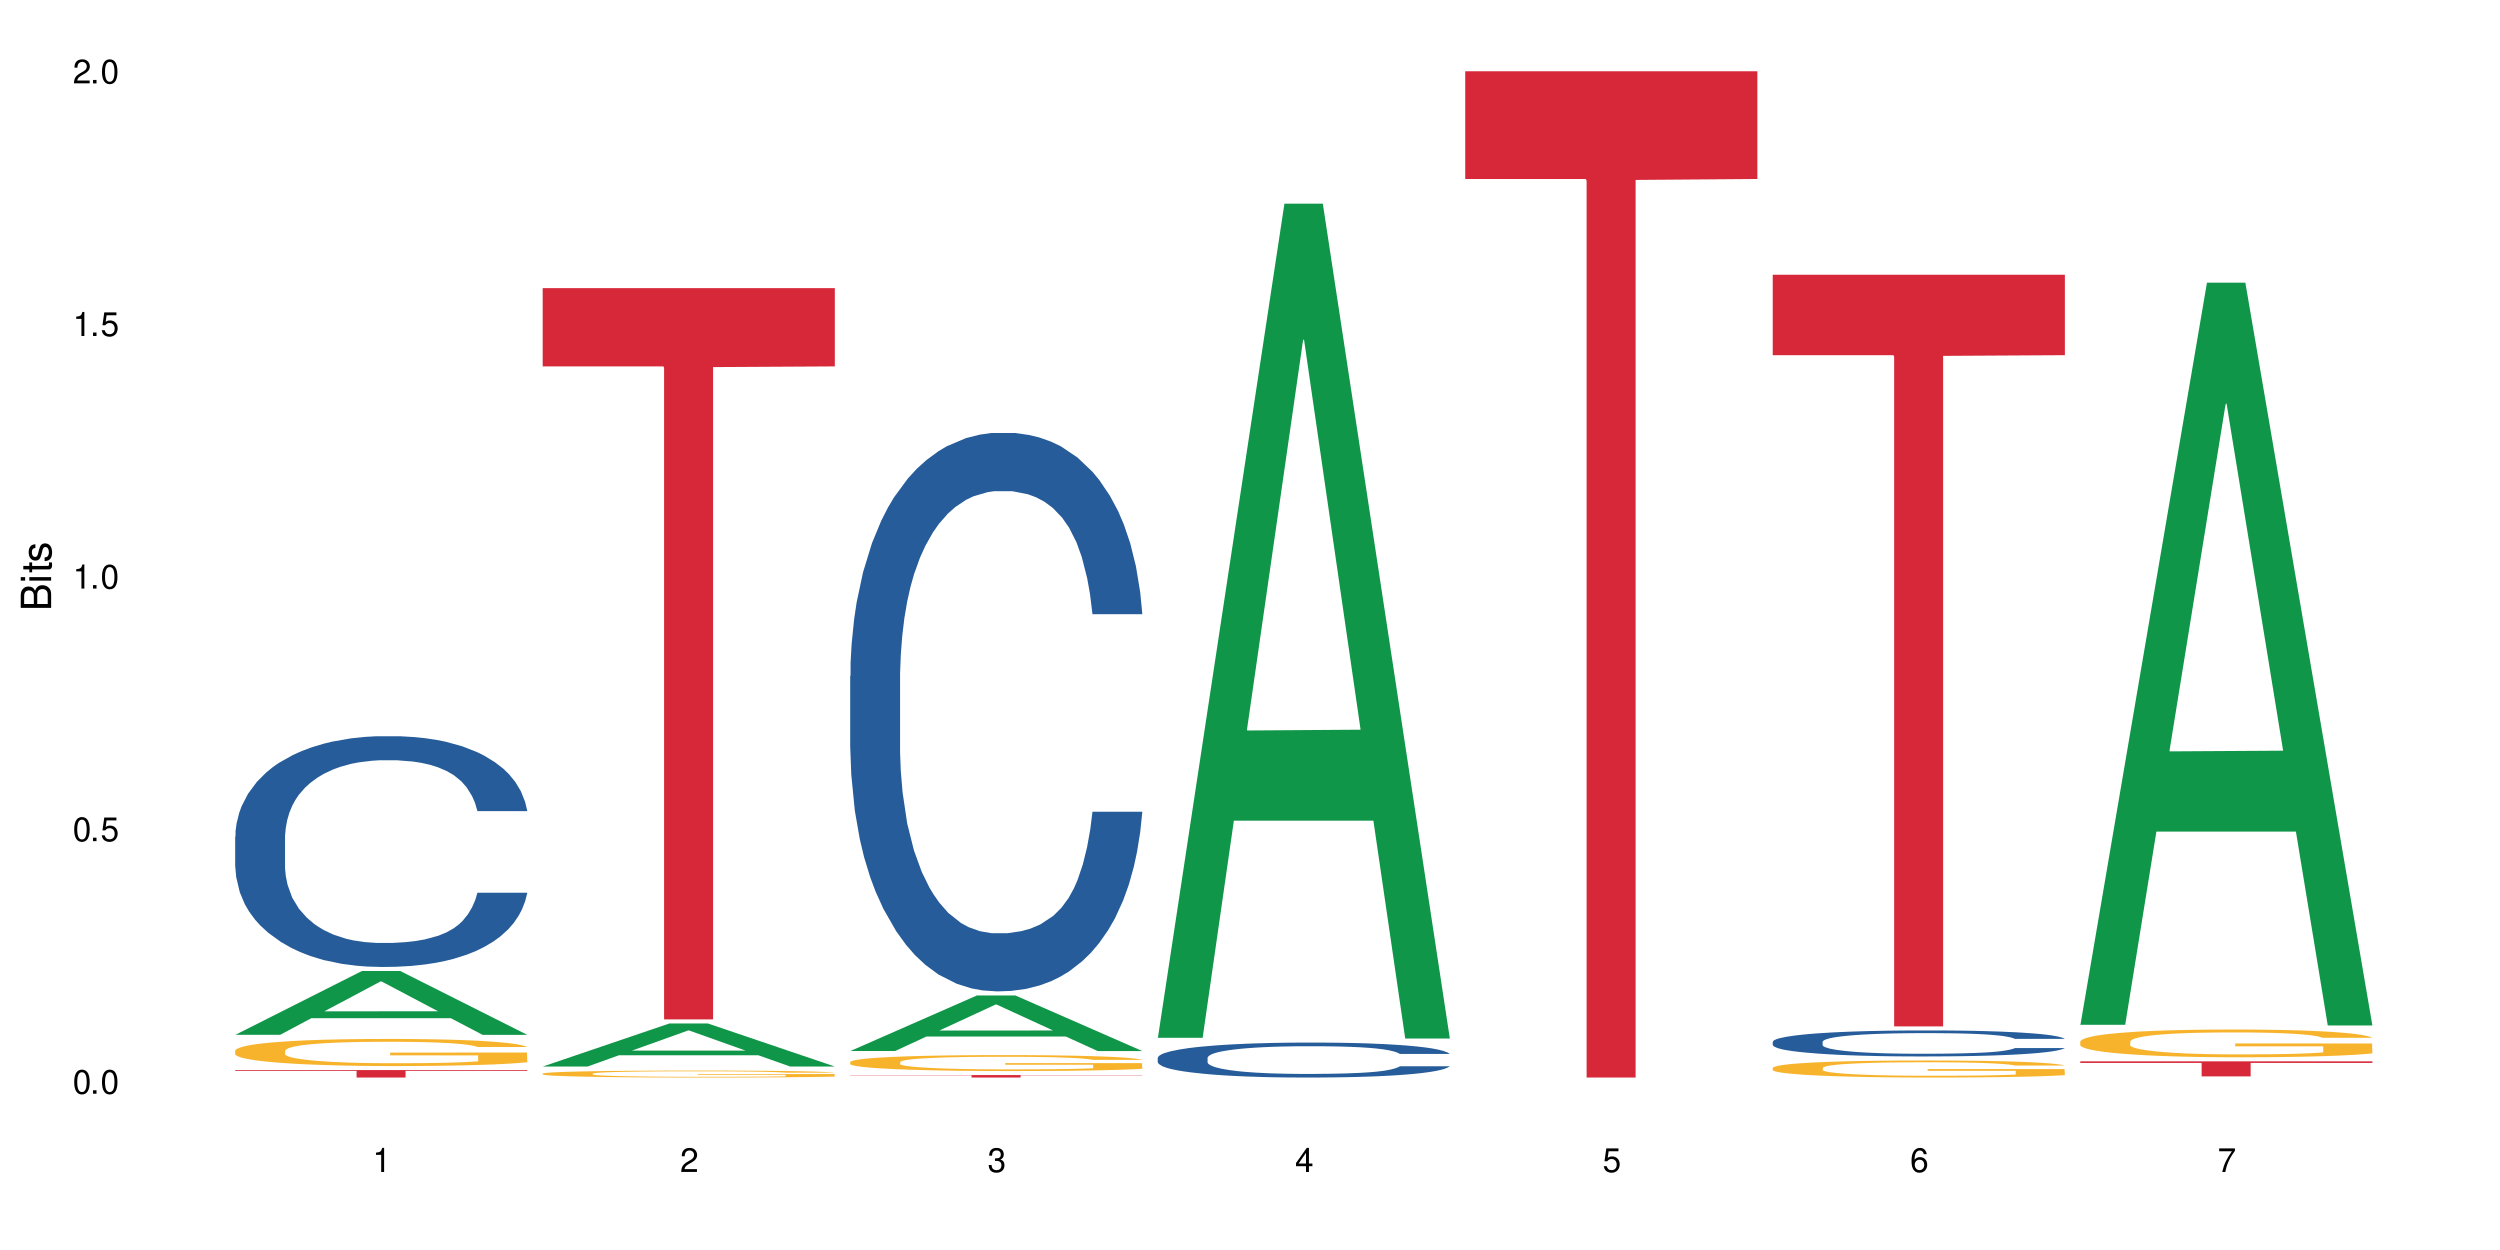 <?xml version="1.0" encoding="UTF-8"?>
<svg xmlns="http://www.w3.org/2000/svg" xmlns:xlink="http://www.w3.org/1999/xlink" width="720" height="360" viewBox="0 0 720 360">
<defs>
<g>
<g id="glyph-0-0">
</g>
<g id="glyph-0-1">
<path d="M 2.641 -6.938 C 2 -6.938 1.422 -6.656 1.078 -6.172 C 0.641 -5.562 0.406 -4.641 0.406 -3.359 C 0.406 -1.016 1.188 0.219 2.641 0.219 C 4.078 0.219 4.859 -1.016 4.859 -3.297 C 4.859 -4.641 4.656 -5.547 4.203 -6.172 C 3.844 -6.656 3.281 -6.938 2.641 -6.938 Z M 2.641 -6.188 C 3.547 -6.188 4 -5.25 4 -3.375 C 4 -1.406 3.562 -0.484 2.625 -0.484 C 1.734 -0.484 1.281 -1.438 1.281 -3.344 C 1.281 -5.25 1.734 -6.188 2.641 -6.188 Z M 2.641 -6.188 "/>
</g>
<g id="glyph-0-2">
<path d="M 1.828 -1 L 0.828 -1 L 0.828 0 L 1.828 0 Z M 1.828 -1 "/>
</g>
<g id="glyph-0-3">
<path d="M 4.562 -6.797 L 1.062 -6.797 L 0.547 -3.094 L 1.328 -3.094 C 1.719 -3.562 2.047 -3.734 2.578 -3.734 C 3.484 -3.734 4.062 -3.109 4.062 -2.094 C 4.062 -1.125 3.484 -0.531 2.578 -0.531 C 1.828 -0.531 1.375 -0.906 1.188 -1.672 L 0.328 -1.672 C 0.453 -1.109 0.547 -0.844 0.75 -0.594 C 1.125 -0.078 1.828 0.219 2.594 0.219 C 3.969 0.219 4.922 -0.781 4.922 -2.219 C 4.922 -3.562 4.031 -4.484 2.719 -4.484 C 2.25 -4.484 1.859 -4.359 1.469 -4.062 L 1.734 -5.969 L 4.562 -5.969 Z M 4.562 -6.797 "/>
</g>
<g id="glyph-0-4">
<path d="M 2.484 -4.938 L 2.484 0 L 3.328 0 L 3.328 -6.938 L 2.766 -6.938 C 2.469 -5.875 2.281 -5.734 0.984 -5.562 L 0.984 -4.938 Z M 2.484 -4.938 "/>
</g>
<g id="glyph-0-5">
<path d="M 4.859 -0.828 L 1.281 -0.828 C 1.359 -1.406 1.672 -1.781 2.5 -2.281 L 3.469 -2.828 C 4.406 -3.344 4.906 -4.062 4.906 -4.906 C 4.906 -5.484 4.672 -6.031 4.266 -6.406 C 3.859 -6.766 3.375 -6.938 2.719 -6.938 C 1.859 -6.938 1.219 -6.625 0.844 -6.031 C 0.609 -5.672 0.5 -5.234 0.484 -4.531 L 1.328 -4.531 C 1.359 -5.016 1.406 -5.281 1.531 -5.516 C 1.75 -5.938 2.188 -6.203 2.703 -6.203 C 3.469 -6.203 4.031 -5.641 4.031 -4.891 C 4.031 -4.344 3.719 -3.859 3.125 -3.516 L 2.234 -3 C 0.812 -2.172 0.406 -1.531 0.328 -0.016 L 4.859 -0.016 Z M 4.859 -0.828 "/>
</g>
<g id="glyph-0-6">
<path d="M 2.125 -3.188 L 2.578 -3.188 C 3.5 -3.188 3.984 -2.766 3.984 -1.922 C 3.984 -1.062 3.469 -0.531 2.594 -0.531 C 1.656 -0.531 1.203 -1 1.156 -2.016 L 0.312 -2.016 C 0.344 -1.453 0.438 -1.094 0.609 -0.781 C 0.953 -0.109 1.625 0.219 2.547 0.219 C 3.953 0.219 4.859 -0.625 4.859 -1.938 C 4.859 -2.828 4.516 -3.297 3.703 -3.594 C 4.344 -3.844 4.656 -4.328 4.656 -5.031 C 4.656 -6.219 3.875 -6.938 2.578 -6.938 C 1.203 -6.938 0.484 -6.172 0.453 -4.703 L 1.297 -4.703 C 1.312 -5.125 1.344 -5.359 1.453 -5.578 C 1.641 -5.969 2.062 -6.203 2.594 -6.203 C 3.344 -6.203 3.797 -5.75 3.797 -5 C 3.797 -4.516 3.609 -4.219 3.25 -4.047 C 3.016 -3.953 2.703 -3.922 2.125 -3.906 Z M 2.125 -3.188 "/>
</g>
<g id="glyph-0-7">
<path d="M 3.141 -1.672 L 3.141 0 L 3.984 0 L 3.984 -1.672 L 4.984 -1.672 L 4.984 -2.438 L 3.984 -2.438 L 3.984 -6.938 L 3.359 -6.938 L 0.266 -2.578 L 0.266 -1.672 Z M 3.141 -2.438 L 1 -2.438 L 3.141 -5.5 Z M 3.141 -2.438 "/>
</g>
<g id="glyph-0-8">
<path d="M 4.781 -5.125 C 4.609 -6.266 3.891 -6.938 2.844 -6.938 C 2.094 -6.938 1.422 -6.578 1.031 -5.953 C 0.594 -5.266 0.406 -4.422 0.406 -3.172 C 0.406 -2 0.578 -1.25 0.984 -0.641 C 1.359 -0.078 1.953 0.219 2.703 0.219 C 3.984 0.219 4.922 -0.75 4.922 -2.094 C 4.922 -3.375 4.062 -4.281 2.844 -4.281 C 2.172 -4.281 1.641 -4.031 1.281 -3.516 C 1.281 -5.234 1.828 -6.188 2.797 -6.188 C 3.391 -6.188 3.797 -5.797 3.938 -5.125 Z M 2.734 -3.531 C 3.547 -3.531 4.062 -2.953 4.062 -2.031 C 4.062 -1.156 3.484 -0.531 2.703 -0.531 C 1.922 -0.531 1.328 -1.188 1.328 -2.078 C 1.328 -2.938 1.906 -3.531 2.734 -3.531 Z M 2.734 -3.531 "/>
</g>
<g id="glyph-0-9">
<path d="M 4.984 -6.797 L 0.438 -6.797 L 0.438 -5.969 L 4.109 -5.969 C 2.5 -3.656 1.828 -2.234 1.328 0 L 2.219 0 C 2.594 -2.172 3.453 -4.047 4.984 -6.094 Z M 4.984 -6.797 "/>
</g>
<g id="glyph-1-0">
</g>
<g id="glyph-1-1">
<path d="M 0 -0.953 L 0 -4.891 C 0 -5.719 -0.234 -6.344 -0.734 -6.797 C -1.188 -7.234 -1.812 -7.469 -2.5 -7.469 C -3.547 -7.469 -4.188 -7 -4.625 -5.875 C -4.984 -6.688 -5.625 -7.094 -6.531 -7.094 C -7.172 -7.094 -7.734 -6.859 -8.141 -6.391 C -8.562 -5.922 -8.75 -5.344 -8.75 -4.5 L -8.75 -0.953 Z M -4.984 -2.062 L -7.766 -2.062 L -7.766 -4.219 C -7.766 -4.844 -7.688 -5.203 -7.453 -5.5 C -7.219 -5.812 -6.859 -5.969 -6.375 -5.969 C -5.891 -5.969 -5.531 -5.812 -5.297 -5.5 C -5.062 -5.203 -4.984 -4.844 -4.984 -4.219 Z M -0.984 -2.062 L -4 -2.062 L -4 -4.781 C -4 -5.766 -3.438 -6.359 -2.484 -6.359 C -1.547 -6.359 -0.984 -5.766 -0.984 -4.781 Z M -0.984 -2.062 "/>
</g>
<g id="glyph-1-2">
<path d="M -6.281 -1.797 L -6.281 -0.797 L 0 -0.797 L 0 -1.797 Z M -8.75 -1.797 L -8.75 -0.797 L -7.484 -0.797 L -7.484 -1.797 Z M -8.75 -1.797 "/>
</g>
<g id="glyph-1-3">
<path d="M -6.281 -3.047 L -6.281 -2.016 L -8.016 -2.016 L -8.016 -1.016 L -6.281 -1.016 L -6.281 -0.172 L -5.469 -0.172 L -5.469 -1.016 L -0.719 -1.016 C -0.078 -1.016 0.281 -1.453 0.281 -2.234 C 0.281 -2.5 0.25 -2.719 0.188 -3.047 L -0.641 -3.047 C -0.609 -2.906 -0.594 -2.766 -0.594 -2.562 C -0.594 -2.141 -0.719 -2.016 -1.156 -2.016 L -5.469 -2.016 L -5.469 -3.047 Z M -6.281 -3.047 "/>
</g>
<g id="glyph-1-4">
<path d="M -4.531 -5.25 C -5.766 -5.25 -6.469 -4.422 -6.469 -2.969 C -6.469 -1.516 -5.719 -0.562 -4.547 -0.562 C -3.562 -0.562 -3.094 -1.062 -2.734 -2.562 L -2.516 -3.484 C -2.344 -4.188 -2.094 -4.469 -1.641 -4.469 C -1.047 -4.469 -0.641 -3.875 -0.641 -3 C -0.641 -2.453 -0.797 -2 -1.062 -1.75 C -1.25 -1.594 -1.422 -1.531 -1.875 -1.469 L -1.875 -0.406 C -0.422 -0.453 0.281 -1.266 0.281 -2.922 C 0.281 -4.5 -0.5 -5.516 -1.719 -5.516 C -2.656 -5.516 -3.172 -4.984 -3.469 -3.734 L -3.703 -2.766 C -3.891 -1.953 -4.156 -1.609 -4.594 -1.609 C -5.188 -1.609 -5.547 -2.125 -5.547 -2.938 C -5.547 -3.75 -5.203 -4.172 -4.531 -4.203 Z M -4.531 -5.25 "/>
</g>
</g>
</defs>
<rect x="-72" y="-36" width="864" height="432" fill="rgb(100%, 100%, 100%)" fill-opacity="1"/>
<path fill-rule="nonzero" fill="rgb(6.275%, 58.824%, 28.235%)" fill-opacity="1" d="M 67.73 298.031 L 67.82 298.016 L 104.227 279.656 L 115.281 279.656 L 151.867 298.051 L 139.012 298.051 L 129.844 293.246 L 89.664 293.246 L 80.676 298.031 L 67.73 298.031 L 93.527 291.262 L 126.156 291.246 L 109.887 282.66 L 109.707 282.645 L 109.527 282.695 L 93.438 291.246 L 93.527 291.262 Z M 67.73 298.031 "/>
<path fill-rule="nonzero" fill="rgb(14.51%, 36.078%, 60%)" fill-opacity="1" d="M 67.73 240.953 L 67.832 240.891 L 67.832 239.434 L 68.141 237.125 L 68.859 234.211 L 69.578 232.207 L 71.426 228.621 L 73.988 225.16 L 76.656 222.488 L 78.605 220.906 L 80.352 219.691 L 84.352 217.445 L 86.918 216.293 L 89.688 215.258 L 93.074 214.227 L 95.535 213.617 L 101.078 212.648 L 105.18 212.223 L 108.363 212.039 L 115.238 212.039 L 119.34 212.281 L 122.316 212.586 L 125.598 213.07 L 128.371 213.617 L 133.191 214.953 L 137.5 216.656 L 139.449 217.629 L 142.527 219.512 L 144.891 221.332 L 146.531 222.914 L 148.379 225.16 L 150.02 227.895 L 151.25 230.992 L 151.867 233.602 L 137.5 233.602 L 136.785 231.172 L 135.961 229.289 L 134.422 226.801 L 132.883 225.039 L 130.73 223.277 L 128.781 222.121 L 126.113 220.969 L 123.754 220.238 L 121.289 219.691 L 118.93 219.328 L 114.414 218.965 L 109.184 218.965 L 107.234 219.086 L 103.23 219.57 L 101.078 219.996 L 98 220.848 L 95.844 221.637 L 93.281 222.852 L 91.535 223.883 L 89.379 225.465 L 87.84 226.859 L 86.098 228.863 L 85.07 230.383 L 84.148 232.086 L 83.328 234.09 L 82.711 236.215 L 82.301 238.461 L 82.094 240.648 L 82.094 250.062 L 82.301 252.25 L 82.812 254.801 L 84.148 258.508 L 86.098 261.727 L 88.355 264.277 L 90.508 266.102 L 91.742 266.949 L 93.383 267.922 L 95.945 269.137 L 99.641 270.352 L 101.797 270.836 L 105.078 271.324 L 108.465 271.566 L 112.98 271.566 L 116.98 271.324 L 119.648 271.02 L 122.418 270.535 L 126.215 269.5 L 128.574 268.531 L 130.629 267.375 L 132.168 266.223 L 133.191 265.25 L 134.73 263.367 L 135.961 261.301 L 136.887 259.176 L 137.5 257.109 L 151.867 257.109 L 151.25 259.539 L 150.328 261.91 L 149.402 263.672 L 147.969 265.797 L 146.324 267.68 L 143.965 269.805 L 142.016 271.203 L 139.449 272.719 L 137.09 273.875 L 134.527 274.906 L 130.73 276.121 L 128.266 276.73 L 125.598 277.277 L 122.418 277.762 L 118.418 278.188 L 114.109 278.43 L 110.105 278.492 L 105.797 278.371 L 102.617 278.125 L 98.41 277.578 L 93.176 276.488 L 89.379 275.332 L 86.406 274.18 L 83.84 272.965 L 80.969 271.324 L 77.273 268.652 L 75.016 266.586 L 73.477 264.887 L 71.734 262.516 L 70.5 260.391 L 69.066 256.988 L 68.039 252.676 L 67.73 249.336 Z M 67.73 240.953 "/>
<path fill-rule="nonzero" fill="rgb(96.863%, 70.196%, 16.863%)" fill-opacity="1" d="M 67.73 302.559 L 67.832 302.551 L 67.832 302.406 L 68.242 302.086 L 69.27 301.645 L 70.605 301.281 L 72.039 300.996 L 72.965 300.848 L 74.504 300.633 L 75.836 300.477 L 79.223 300.156 L 83.531 299.855 L 85.891 299.727 L 88.559 299.605 L 92.355 299.469 L 94.102 299.422 L 99.438 299.305 L 105.488 299.234 L 112.16 299.215 L 115.238 299.219 L 119.441 299.25 L 125.188 299.328 L 128.473 299.398 L 131.039 299.469 L 133.707 299.562 L 136.988 299.707 L 140.066 299.875 L 142.527 300.047 L 144.992 300.262 L 147.043 300.488 L 148.789 300.738 L 150.328 301.039 L 151.25 301.289 L 151.867 301.539 L 137.605 301.539 L 136.785 301.289 L 135.859 301.098 L 134.32 300.859 L 132.781 300.688 L 131.242 300.555 L 128.371 300.367 L 125.906 300.254 L 122.828 300.156 L 119.855 300.09 L 116.469 300.047 L 114.414 300.035 L 108.977 300.035 L 104.055 300.082 L 101.18 300.141 L 99.129 300.195 L 96.254 300.305 L 94.512 300.391 L 93.484 300.445 L 90.406 300.668 L 88.355 300.867 L 87.227 301.004 L 85.789 301.219 L 84.762 301.41 L 83.633 301.695 L 83.02 301.91 L 82.199 302.395 L 82.094 303.676 L 82.402 303.949 L 83.02 304.242 L 83.84 304.496 L 85.07 304.77 L 86.301 304.977 L 88.457 305.254 L 90.305 305.438 L 91.742 305.559 L 94.512 305.754 L 95.641 305.816 L 98.309 305.945 L 101.078 306.043 L 104.465 306.129 L 107.027 306.172 L 111.133 306.207 L 116.363 306.207 L 122.52 306.168 L 126.422 306.109 L 129.09 306.051 L 130.832 306.004 L 132.988 305.922 L 134.527 305.852 L 135.961 305.773 L 137.707 305.652 L 137.707 303.949 L 112.363 303.941 L 112.363 303.141 L 151.762 303.137 L 151.867 305.922 L 149.711 306.117 L 147.043 306.301 L 144.48 306.445 L 141.812 306.566 L 138.016 306.699 L 134.938 306.785 L 130.215 306.887 L 125.906 306.949 L 121.395 306.992 L 117.391 307.016 L 112.672 307.023 L 108.465 307.008 L 103.949 306.965 L 100.359 306.906 L 97.074 306.836 L 93.793 306.742 L 89.688 306.594 L 87.02 306.473 L 84.25 306.324 L 81.48 306.145 L 79.016 305.953 L 77.375 305.801 L 75.734 305.633 L 73.988 305.418 L 72.348 305.176 L 71.117 304.953 L 69.988 304.703 L 69.168 304.469 L 68.348 304.148 L 67.938 303.891 L 67.73 303.672 Z M 67.73 302.559 "/>
<path fill-rule="nonzero" fill="rgb(83.922%, 15.686%, 22.353%)" fill-opacity="1" d="M 67.73 308.188 L 151.867 308.188 L 151.867 308.414 L 116.801 308.418 L 116.801 310.332 L 102.695 310.332 L 102.695 308.418 L 102.488 308.414 L 67.73 308.414 Z M 67.73 308.188 "/>
<path fill-rule="nonzero" fill="rgb(6.275%, 58.824%, 28.235%)" fill-opacity="1" d="M 156.293 307.152 L 156.383 307.141 L 192.789 294.754 L 203.844 294.754 L 240.43 307.164 L 227.574 307.164 L 218.406 303.922 L 178.227 303.922 L 169.238 307.152 L 156.293 307.152 L 182.094 302.582 L 214.723 302.57 L 198.453 296.781 L 198.273 296.77 L 198.094 296.805 L 182.004 302.57 L 182.094 302.582 Z M 156.293 307.152 "/>
<path fill-rule="nonzero" fill="rgb(96.863%, 70.196%, 16.863%)" fill-opacity="1" d="M 156.293 309.184 L 156.398 309.184 L 156.398 309.148 L 156.809 309.066 L 157.832 308.949 L 159.168 308.859 L 160.605 308.785 L 161.527 308.746 L 163.066 308.691 L 164.398 308.652 L 167.785 308.566 L 172.094 308.492 L 174.457 308.457 L 177.121 308.426 L 180.918 308.391 L 182.664 308.379 L 188 308.352 L 194.051 308.332 L 200.723 308.324 L 203.801 308.328 L 208.008 308.336 L 213.754 308.355 L 217.035 308.375 L 219.602 308.391 L 222.27 308.414 L 225.551 308.453 L 228.629 308.496 L 231.094 308.539 L 233.555 308.594 L 235.605 308.652 L 237.352 308.719 L 238.891 308.797 L 239.812 308.859 L 240.43 308.922 L 226.168 308.922 L 225.348 308.859 L 224.422 308.809 L 222.883 308.75 L 221.344 308.707 L 219.805 308.672 L 216.934 308.621 L 214.473 308.594 L 211.395 308.566 L 208.418 308.551 L 205.031 308.539 L 202.98 308.535 L 197.543 308.535 L 192.617 308.551 L 189.742 308.562 L 187.691 308.578 L 184.816 308.605 L 183.074 308.629 L 182.047 308.645 L 178.969 308.699 L 176.918 308.75 L 175.789 308.785 L 174.352 308.84 L 173.328 308.891 L 172.199 308.965 L 171.582 309.02 L 170.762 309.145 L 170.66 309.473 L 170.965 309.543 L 171.582 309.617 L 172.402 309.684 L 173.633 309.754 L 174.867 309.805 L 177.02 309.879 L 178.867 309.926 L 180.305 309.957 L 183.074 310.008 L 184.203 310.023 L 186.871 310.055 L 189.641 310.082 L 193.027 310.102 L 195.59 310.113 L 199.695 310.125 L 204.93 310.125 L 211.086 310.113 L 214.984 310.098 L 217.652 310.082 L 219.395 310.07 L 221.551 310.051 L 223.09 310.031 L 224.527 310.012 L 226.27 309.98 L 226.27 309.543 L 200.926 309.539 L 200.926 309.336 L 240.328 309.332 L 240.43 310.051 L 238.273 310.102 L 235.605 310.148 L 233.043 310.184 L 230.375 310.215 L 226.578 310.25 L 223.5 310.273 L 218.781 310.297 L 214.473 310.312 L 209.957 310.324 L 205.953 310.332 L 201.234 310.332 L 197.027 310.328 L 192.512 310.316 L 188.922 310.305 L 185.641 310.285 L 182.355 310.262 L 178.25 310.223 L 175.582 310.191 L 172.812 310.152 L 170.043 310.105 L 167.582 310.059 L 165.938 310.02 L 164.297 309.977 L 162.555 309.922 L 160.91 309.859 L 159.68 309.801 L 158.551 309.738 L 157.73 309.676 L 156.91 309.594 L 156.5 309.527 L 156.293 309.473 Z M 156.293 309.184 "/>
<path fill-rule="nonzero" fill="rgb(83.922%, 15.686%, 22.353%)" fill-opacity="1" d="M 156.293 82.98 L 240.43 82.98 L 240.43 105.523 L 205.363 105.723 L 205.363 293.59 L 191.258 293.59 L 191.258 105.922 L 191.051 105.523 L 156.293 105.523 Z M 156.293 82.98 "/>
<path fill-rule="nonzero" fill="rgb(6.275%, 58.824%, 28.235%)" fill-opacity="1" d="M 244.859 302.691 L 244.949 302.676 L 281.352 286.691 L 292.41 286.691 L 328.992 302.707 L 316.141 302.707 L 306.969 298.527 L 266.789 298.527 L 257.801 302.691 L 244.859 302.691 L 270.656 296.797 L 303.285 296.781 L 287.016 289.309 L 286.836 289.293 L 286.656 289.34 L 270.566 296.781 L 270.656 296.797 Z M 244.859 302.691 "/>
<path fill-rule="nonzero" fill="rgb(14.51%, 36.078%, 60%)" fill-opacity="1" d="M 244.859 194.68 L 244.961 194.531 L 244.961 191.004 L 245.27 185.418 L 245.988 178.363 L 246.703 173.512 L 248.551 164.84 L 251.117 156.457 L 253.785 149.992 L 255.734 146.168 L 257.477 143.23 L 261.48 137.789 L 264.043 134.996 L 266.816 132.496 L 270.199 130 L 272.664 128.527 L 278.203 126.176 L 282.309 125.148 L 285.488 124.707 L 292.363 124.707 L 296.469 125.293 L 299.441 126.027 L 302.727 127.207 L 305.496 128.527 L 310.32 131.762 L 314.629 135.879 L 316.578 138.23 L 319.656 142.789 L 322.016 147.199 L 323.656 151.02 L 325.504 156.457 L 327.145 163.074 L 328.379 170.57 L 328.992 176.891 L 314.629 176.891 L 313.91 171.012 L 313.09 166.453 L 311.551 160.43 L 310.012 156.164 L 307.855 151.902 L 305.906 149.109 L 303.238 146.316 L 300.879 144.551 L 298.418 143.23 L 296.059 142.348 L 291.543 141.465 L 286.309 141.465 L 284.359 141.758 L 280.359 142.934 L 278.203 143.965 L 275.125 146.023 L 272.973 147.934 L 270.406 150.871 L 268.66 153.371 L 266.508 157.195 L 264.969 160.574 L 263.223 165.426 L 262.199 169.102 L 261.273 173.219 L 260.453 178.066 L 259.84 183.215 L 259.426 188.652 L 259.223 193.945 L 259.223 216.73 L 259.426 222.023 L 259.941 228.195 L 261.273 237.164 L 263.223 244.953 L 265.48 251.129 L 267.637 255.539 L 268.867 257.598 L 270.508 259.949 L 273.074 262.891 L 276.77 265.828 L 278.922 267.004 L 282.207 268.18 L 285.59 268.77 L 290.105 268.77 L 294.109 268.18 L 296.773 267.445 L 299.547 266.27 L 303.344 263.77 L 305.703 261.418 L 307.754 258.625 L 309.293 255.832 L 310.32 253.48 L 311.859 248.926 L 313.09 243.926 L 314.012 238.781 L 314.629 233.781 L 328.992 233.781 L 328.379 239.664 L 327.453 245.395 L 326.531 249.66 L 325.094 254.805 L 323.453 259.359 L 321.094 264.508 L 319.145 267.887 L 316.578 271.562 L 314.219 274.355 L 311.652 276.855 L 307.855 279.793 L 305.395 281.266 L 302.727 282.586 L 299.547 283.762 L 295.543 284.793 L 291.234 285.379 L 287.234 285.527 L 282.926 285.234 L 279.742 284.645 L 275.535 283.324 L 270.305 280.676 L 266.508 277.883 L 263.531 275.09 L 260.965 272.148 L 258.094 268.18 L 254.398 261.715 L 252.145 256.715 L 250.605 252.598 L 248.859 246.867 L 247.629 241.719 L 246.191 233.488 L 245.164 223.051 L 244.859 214.965 Z M 244.859 194.68 "/>
<path fill-rule="nonzero" fill="rgb(96.863%, 70.196%, 16.863%)" fill-opacity="1" d="M 244.859 305.836 L 244.961 305.832 L 244.961 305.75 L 245.371 305.559 L 246.398 305.301 L 247.73 305.086 L 249.168 304.918 L 250.09 304.832 L 251.629 304.703 L 252.965 304.613 L 256.348 304.426 L 260.66 304.246 L 263.02 304.172 L 265.688 304.102 L 269.484 304.02 L 271.227 303.992 L 276.562 303.926 L 282.617 303.883 L 289.285 303.871 L 292.363 303.875 L 296.57 303.891 L 302.316 303.938 L 305.598 303.98 L 308.164 304.02 L 310.832 304.074 L 314.117 304.16 L 317.195 304.262 L 319.656 304.359 L 322.117 304.488 L 324.172 304.621 L 325.914 304.77 L 327.453 304.945 L 328.379 305.09 L 328.992 305.238 L 314.73 305.238 L 313.91 305.09 L 312.988 304.977 L 311.449 304.84 L 309.91 304.738 L 308.371 304.66 L 305.496 304.551 L 303.035 304.484 L 299.957 304.426 L 296.98 304.387 L 293.594 304.359 L 291.543 304.352 L 286.105 304.352 L 281.18 304.383 L 278.309 304.414 L 276.254 304.449 L 273.383 304.512 L 271.637 304.562 L 270.613 304.598 L 267.535 304.727 L 265.48 304.844 L 264.352 304.922 L 262.918 305.047 L 261.891 305.16 L 260.762 305.328 L 260.145 305.457 L 259.324 305.738 L 259.223 306.496 L 259.531 306.652 L 260.145 306.824 L 260.965 306.977 L 262.199 307.137 L 263.43 307.258 L 265.582 307.422 L 267.43 307.531 L 268.867 307.602 L 271.637 307.715 L 272.766 307.754 L 275.434 307.828 L 278.203 307.887 L 281.59 307.938 L 284.156 307.961 L 288.258 307.984 L 293.492 307.984 L 299.648 307.957 L 303.547 307.926 L 306.215 307.891 L 307.961 307.863 L 310.113 307.816 L 311.652 307.773 L 313.09 307.727 L 314.832 307.656 L 314.832 306.652 L 289.492 306.648 L 289.492 306.18 L 328.891 306.176 L 328.992 307.816 L 326.84 307.93 L 324.172 308.039 L 321.605 308.121 L 318.938 308.191 L 315.141 308.273 L 312.062 308.324 L 307.344 308.383 L 303.035 308.418 L 298.52 308.445 L 294.52 308.457 L 289.797 308.461 L 285.59 308.453 L 281.078 308.426 L 277.484 308.395 L 274.203 308.352 L 270.918 308.297 L 266.816 308.211 L 264.148 308.137 L 261.379 308.051 L 258.605 307.945 L 256.145 307.832 L 254.504 307.742 L 252.859 307.645 L 251.117 307.52 L 249.477 307.375 L 248.242 307.246 L 247.113 307.098 L 246.293 306.961 L 245.473 306.77 L 245.062 306.621 L 244.859 306.492 Z M 244.859 305.836 "/>
<path fill-rule="nonzero" fill="rgb(83.922%, 15.686%, 22.353%)" fill-opacity="1" d="M 244.859 309.625 L 328.992 309.625 L 328.992 309.699 L 293.93 309.703 L 293.93 310.332 L 279.82 310.332 L 279.82 309.703 L 279.617 309.699 L 244.859 309.699 Z M 244.859 309.625 "/>
<path fill-rule="nonzero" fill="rgb(6.275%, 58.824%, 28.235%)" fill-opacity="1" d="M 333.422 298.879 L 333.512 298.652 L 369.914 58.664 L 380.973 58.664 L 417.555 299.105 L 404.703 299.105 L 395.535 236.344 L 355.355 236.344 L 346.363 298.879 L 333.422 298.879 L 359.219 210.379 L 391.848 210.152 L 375.578 97.945 L 375.398 97.719 L 375.219 98.398 L 359.129 210.152 L 359.219 210.379 Z M 333.422 298.879 "/>
<path fill-rule="nonzero" fill="rgb(14.51%, 36.078%, 60%)" fill-opacity="1" d="M 333.422 304.648 L 333.523 304.637 L 333.523 304.418 L 333.832 304.066 L 334.551 303.625 L 335.27 303.324 L 337.113 302.781 L 339.68 302.258 L 342.348 301.852 L 344.297 301.613 L 346.043 301.43 L 350.043 301.09 L 352.609 300.914 L 355.379 300.758 L 358.766 300.602 L 361.227 300.508 L 366.766 300.359 L 370.871 300.297 L 374.051 300.27 L 380.926 300.27 L 385.031 300.305 L 388.008 300.352 L 391.289 300.426 L 394.059 300.508 L 398.883 300.711 L 403.191 300.969 L 405.141 301.117 L 408.219 301.402 L 410.578 301.676 L 412.223 301.914 L 414.066 302.258 L 415.711 302.672 L 416.941 303.141 L 417.555 303.535 L 403.191 303.535 L 402.473 303.168 L 401.652 302.883 L 400.113 302.504 L 398.574 302.238 L 396.422 301.973 L 394.469 301.797 L 391.805 301.621 L 389.441 301.512 L 386.98 301.43 L 384.621 301.375 L 380.105 301.316 L 374.875 301.316 L 372.922 301.336 L 368.922 301.41 L 366.766 301.473 L 363.688 301.602 L 361.535 301.723 L 358.969 301.906 L 357.227 302.062 L 355.07 302.301 L 353.531 302.516 L 351.789 302.816 L 350.762 303.047 L 349.836 303.305 L 349.016 303.609 L 348.402 303.93 L 347.992 304.27 L 347.785 304.602 L 347.785 306.027 L 347.992 306.359 L 348.504 306.746 L 349.836 307.305 L 351.789 307.793 L 354.043 308.18 L 356.199 308.457 L 357.43 308.586 L 359.07 308.73 L 361.637 308.914 L 365.332 309.102 L 367.484 309.172 L 370.77 309.246 L 374.156 309.285 L 378.668 309.285 L 382.672 309.246 L 385.34 309.199 L 388.109 309.129 L 391.906 308.973 L 394.266 308.824 L 396.316 308.648 L 397.855 308.473 L 398.883 308.328 L 400.422 308.043 L 401.652 307.73 L 402.578 307.406 L 403.191 307.094 L 417.555 307.094 L 416.941 307.461 L 416.016 307.82 L 415.094 308.09 L 413.656 308.41 L 412.016 308.695 L 409.656 309.016 L 407.707 309.23 L 405.141 309.457 L 402.781 309.633 L 400.215 309.789 L 396.422 309.973 L 393.957 310.066 L 391.289 310.148 L 388.109 310.223 L 384.109 310.285 L 379.797 310.324 L 375.797 310.332 L 371.488 310.312 L 368.305 310.277 L 364.102 310.195 L 358.867 310.027 L 355.07 309.855 L 352.094 309.68 L 349.531 309.496 L 346.656 309.246 L 342.965 308.844 L 340.707 308.531 L 339.168 308.273 L 337.422 307.914 L 336.191 307.59 L 334.754 307.078 L 333.73 306.422 L 333.422 305.918 Z M 333.422 304.648 "/>
<path fill-rule="nonzero" fill="rgb(83.922%, 15.686%, 22.353%)" fill-opacity="1" d="M 421.984 20.527 L 506.121 20.527 L 506.121 51.547 L 471.055 51.82 L 471.055 310.332 L 456.945 310.332 L 456.945 52.094 L 456.742 51.547 L 421.984 51.547 Z M 421.984 20.527 "/>
<path fill-rule="nonzero" fill="rgb(14.51%, 36.078%, 60%)" fill-opacity="1" d="M 510.547 300.027 L 510.652 300.02 L 510.652 299.855 L 510.957 299.594 L 511.676 299.266 L 512.395 299.039 L 514.242 298.637 L 516.809 298.246 L 519.473 297.945 L 521.426 297.766 L 523.168 297.629 L 527.168 297.375 L 529.734 297.246 L 532.504 297.129 L 535.891 297.012 L 538.355 296.945 L 543.895 296.836 L 548 296.789 L 551.18 296.766 L 558.055 296.766 L 562.156 296.793 L 565.133 296.828 L 568.418 296.883 L 571.188 296.945 L 576.008 297.094 L 580.32 297.289 L 582.27 297.398 L 585.348 297.609 L 587.707 297.812 L 589.348 297.992 L 591.195 298.246 L 592.836 298.555 L 594.066 298.902 L 594.684 299.199 L 580.32 299.199 L 579.602 298.922 L 578.781 298.711 L 577.242 298.43 L 575.703 298.23 L 573.547 298.035 L 571.598 297.902 L 568.93 297.773 L 566.57 297.691 L 564.105 297.629 L 561.746 297.59 L 557.234 297.547 L 552 297.547 L 550.051 297.562 L 546.051 297.617 L 543.895 297.664 L 540.816 297.758 L 538.66 297.848 L 536.098 297.984 L 534.352 298.102 L 532.199 298.281 L 530.66 298.438 L 528.914 298.664 L 527.887 298.836 L 526.965 299.027 L 526.145 299.254 L 525.527 299.492 L 525.117 299.746 L 524.914 299.992 L 524.914 301.055 L 525.117 301.301 L 525.629 301.586 L 526.965 302.004 L 528.914 302.367 L 531.172 302.656 L 533.324 302.859 L 534.559 302.957 L 536.199 303.066 L 538.766 303.203 L 542.457 303.34 L 544.613 303.395 L 547.895 303.449 L 551.281 303.477 L 555.797 303.477 L 559.797 303.449 L 562.465 303.414 L 565.234 303.359 L 569.031 303.242 L 571.391 303.133 L 573.445 303.004 L 574.984 302.875 L 576.008 302.766 L 577.547 302.551 L 578.781 302.32 L 579.703 302.078 L 580.32 301.848 L 594.684 301.848 L 594.066 302.121 L 593.145 302.387 L 592.223 302.586 L 590.785 302.828 L 589.145 303.039 L 586.781 303.277 L 584.832 303.438 L 582.27 303.605 L 579.91 303.738 L 577.344 303.852 L 573.547 303.992 L 571.086 304.059 L 568.418 304.121 L 565.234 304.176 L 561.234 304.223 L 556.926 304.25 L 552.922 304.258 L 548.613 304.242 L 545.434 304.215 L 541.227 304.156 L 535.992 304.031 L 532.199 303.902 L 529.223 303.77 L 526.656 303.633 L 523.785 303.449 L 520.09 303.148 L 517.832 302.914 L 516.293 302.723 L 514.551 302.457 L 513.316 302.219 L 511.883 301.832 L 510.855 301.348 L 510.547 300.973 Z M 510.547 300.027 "/>
<path fill-rule="nonzero" fill="rgb(96.863%, 70.196%, 16.863%)" fill-opacity="1" d="M 510.547 307.523 L 510.652 307.52 L 510.652 307.43 L 511.062 307.23 L 512.086 306.949 L 513.422 306.723 L 514.855 306.543 L 515.781 306.449 L 517.32 306.312 L 518.652 306.215 L 522.039 306.012 L 526.348 305.824 L 528.707 305.746 L 531.375 305.668 L 535.172 305.582 L 536.918 305.551 L 542.254 305.48 L 548.305 305.434 L 554.977 305.422 L 558.055 305.426 L 562.262 305.445 L 568.008 305.492 L 571.289 305.539 L 573.855 305.582 L 576.523 305.641 L 579.805 305.73 L 582.883 305.84 L 585.348 305.945 L 587.809 306.082 L 589.859 306.223 L 591.605 306.383 L 593.145 306.57 L 594.066 306.727 L 594.684 306.883 L 580.422 306.883 L 579.602 306.727 L 578.676 306.605 L 577.137 306.457 L 575.598 306.352 L 574.059 306.266 L 571.188 306.148 L 568.723 306.074 L 565.645 306.012 L 562.672 305.973 L 559.285 305.945 L 557.234 305.938 L 551.793 305.938 L 546.871 305.969 L 543.996 306.004 L 541.945 306.039 L 539.07 306.109 L 537.328 306.16 L 536.301 306.195 L 533.223 306.336 L 531.172 306.461 L 530.043 306.547 L 528.605 306.68 L 527.582 306.801 L 526.453 306.98 L 525.836 307.117 L 525.016 307.422 L 524.914 308.23 L 525.219 308.398 L 525.836 308.582 L 526.656 308.746 L 527.887 308.914 L 529.121 309.047 L 531.273 309.219 L 533.121 309.336 L 534.559 309.414 L 537.328 309.535 L 538.457 309.574 L 541.125 309.656 L 543.895 309.719 L 547.281 309.773 L 549.844 309.797 L 553.949 309.82 L 559.184 309.82 L 565.34 309.793 L 569.238 309.758 L 571.906 309.723 L 573.648 309.691 L 575.805 309.641 L 577.344 309.598 L 578.781 309.547 L 580.523 309.473 L 580.523 308.398 L 555.18 308.395 L 555.18 307.891 L 594.582 307.887 L 594.684 309.641 L 592.527 309.762 L 589.859 309.879 L 587.297 309.969 L 584.629 310.047 L 580.832 310.129 L 577.754 310.184 L 573.035 310.246 L 568.723 310.289 L 564.211 310.316 L 560.207 310.328 L 555.488 310.332 L 551.281 310.324 L 546.766 310.297 L 543.176 310.262 L 539.895 310.215 L 536.609 310.156 L 532.504 310.062 L 529.836 309.988 L 527.066 309.895 L 524.297 309.781 L 521.836 309.66 L 520.191 309.566 L 518.551 309.457 L 516.809 309.324 L 515.164 309.172 L 513.934 309.031 L 512.805 308.875 L 511.984 308.727 L 511.164 308.523 L 510.754 308.363 L 510.547 308.223 Z M 510.547 307.523 "/>
<path fill-rule="nonzero" fill="rgb(83.922%, 15.686%, 22.353%)" fill-opacity="1" d="M 510.547 79.117 L 594.684 79.117 L 594.684 102.289 L 559.617 102.492 L 559.617 295.602 L 545.512 295.602 L 545.512 102.695 L 545.305 102.289 L 510.547 102.289 Z M 510.547 79.117 "/>
<path fill-rule="nonzero" fill="rgb(6.275%, 58.824%, 28.235%)" fill-opacity="1" d="M 599.113 295.141 L 599.203 294.938 L 635.605 81.41 L 646.664 81.41 L 683.246 295.34 L 670.395 295.34 L 661.223 239.496 L 621.043 239.496 L 612.055 295.141 L 599.113 295.141 L 624.91 216.395 L 657.539 216.195 L 641.27 116.359 L 641.09 116.16 L 640.91 116.762 L 624.82 216.195 L 624.91 216.395 Z M 599.113 295.141 "/>
<path fill-rule="nonzero" fill="rgb(96.863%, 70.196%, 16.863%)" fill-opacity="1" d="M 599.113 299.926 L 599.215 299.918 L 599.215 299.773 L 599.625 299.445 L 600.652 298.992 L 601.984 298.621 L 603.422 298.328 L 604.344 298.176 L 605.883 297.957 L 607.219 297.797 L 610.602 297.469 L 614.914 297.16 L 617.273 297.027 L 619.941 296.906 L 623.738 296.766 L 625.48 296.715 L 630.816 296.598 L 636.871 296.527 L 643.539 296.504 L 646.617 296.512 L 650.824 296.539 L 656.57 296.621 L 659.852 296.695 L 662.418 296.766 L 665.086 296.863 L 668.367 297.008 L 671.445 297.184 L 673.91 297.359 L 676.371 297.578 L 678.426 297.809 L 680.168 298.066 L 681.707 298.371 L 682.633 298.629 L 683.246 298.883 L 668.984 298.883 L 668.164 298.629 L 667.242 298.43 L 665.703 298.191 L 664.164 298.016 L 662.625 297.875 L 659.75 297.688 L 657.289 297.57 L 654.211 297.469 L 651.234 297.402 L 647.848 297.359 L 645.797 297.344 L 640.359 297.344 L 635.434 297.395 L 632.559 297.453 L 630.508 297.512 L 627.637 297.621 L 625.891 297.707 L 624.863 297.766 L 621.785 297.992 L 619.734 298.195 L 618.605 298.336 L 617.168 298.555 L 616.145 298.75 L 615.016 299.043 L 614.398 299.262 L 613.578 299.758 L 613.477 301.074 L 613.785 301.352 L 614.398 301.648 L 615.219 301.914 L 616.453 302.191 L 617.684 302.402 L 619.836 302.688 L 621.684 302.875 L 623.121 303 L 625.891 303.195 L 627.02 303.262 L 629.688 303.395 L 632.457 303.496 L 635.844 303.586 L 638.41 303.629 L 642.512 303.664 L 647.746 303.664 L 653.902 303.621 L 657.801 303.562 L 660.469 303.504 L 662.211 303.453 L 664.367 303.371 L 665.906 303.301 L 667.344 303.219 L 669.086 303.094 L 669.086 301.352 L 643.742 301.344 L 643.742 300.527 L 683.145 300.52 L 683.246 303.371 L 681.094 303.57 L 678.426 303.758 L 675.859 303.906 L 673.191 304.027 L 669.395 304.168 L 666.316 304.254 L 661.598 304.359 L 657.289 304.422 L 652.773 304.469 L 648.773 304.488 L 644.051 304.496 L 639.844 304.48 L 635.332 304.438 L 631.738 304.379 L 628.457 304.305 L 625.172 304.211 L 621.07 304.059 L 618.402 303.934 L 615.629 303.781 L 612.859 303.598 L 610.398 303.402 L 608.758 303.25 L 607.113 303.074 L 605.371 302.855 L 603.73 302.605 L 602.496 302.379 L 601.367 302.125 L 600.547 301.883 L 599.727 301.555 L 599.316 301.293 L 599.113 301.066 Z M 599.113 299.926 "/>
<path fill-rule="nonzero" fill="rgb(83.922%, 15.686%, 22.353%)" fill-opacity="1" d="M 599.113 305.66 L 683.246 305.66 L 683.246 306.125 L 648.184 306.129 L 648.184 309.996 L 634.074 309.996 L 634.074 306.133 L 633.871 306.125 L 599.113 306.125 Z M 599.113 305.66 "/>
<g fill="rgb(0%, 0%, 0%)" fill-opacity="1">
<use xlink:href="#glyph-0-1" x="20.965" y="314.993"/>
<use xlink:href="#glyph-0-2" x="25.965" y="314.993"/>
<use xlink:href="#glyph-0-1" x="28.965" y="314.993"/>
</g>
<g fill="rgb(0%, 0%, 0%)" fill-opacity="1">
<use xlink:href="#glyph-0-1" x="20.965" y="242.251"/>
<use xlink:href="#glyph-0-2" x="25.965" y="242.251"/>
<use xlink:href="#glyph-0-3" x="28.965" y="242.251"/>
</g>
<g fill="rgb(0%, 0%, 0%)" fill-opacity="1">
<use xlink:href="#glyph-0-4" x="20.965" y="169.509"/>
<use xlink:href="#glyph-0-2" x="25.965" y="169.509"/>
<use xlink:href="#glyph-0-1" x="28.965" y="169.509"/>
</g>
<g fill="rgb(0%, 0%, 0%)" fill-opacity="1">
<use xlink:href="#glyph-0-4" x="20.965" y="96.767"/>
<use xlink:href="#glyph-0-2" x="25.965" y="96.767"/>
<use xlink:href="#glyph-0-3" x="28.965" y="96.767"/>
</g>
<g fill="rgb(0%, 0%, 0%)" fill-opacity="1">
<use xlink:href="#glyph-0-5" x="20.965" y="24.024"/>
<use xlink:href="#glyph-0-2" x="25.965" y="24.024"/>
<use xlink:href="#glyph-0-1" x="28.965" y="24.024"/>
</g>
<g fill="rgb(0%, 0%, 0%)" fill-opacity="1">
<use xlink:href="#glyph-0-4" x="107.297" y="337.532"/>
</g>
<g fill="rgb(0%, 0%, 0%)" fill-opacity="1">
<use xlink:href="#glyph-0-5" x="195.863" y="337.532"/>
</g>
<g fill="rgb(0%, 0%, 0%)" fill-opacity="1">
<use xlink:href="#glyph-0-6" x="284.426" y="337.532"/>
</g>
<g fill="rgb(0%, 0%, 0%)" fill-opacity="1">
<use xlink:href="#glyph-0-7" x="372.988" y="337.532"/>
</g>
<g fill="rgb(0%, 0%, 0%)" fill-opacity="1">
<use xlink:href="#glyph-0-3" x="461.551" y="337.532"/>
</g>
<g fill="rgb(0%, 0%, 0%)" fill-opacity="1">
<use xlink:href="#glyph-0-8" x="550.117" y="337.532"/>
</g>
<g fill="rgb(0%, 0%, 0%)" fill-opacity="1">
<use xlink:href="#glyph-0-9" x="638.68" y="337.532"/>
</g>
<g fill="rgb(0%, 0%, 0%)" fill-opacity="1">
<use xlink:href="#glyph-1-1" x="14.725" y="176.012"/>
<use xlink:href="#glyph-1-2" x="14.725" y="168.012"/>
<use xlink:href="#glyph-1-3" x="14.725" y="165.012"/>
<use xlink:href="#glyph-1-4" x="14.725" y="162.012"/>
</g>
</svg>
